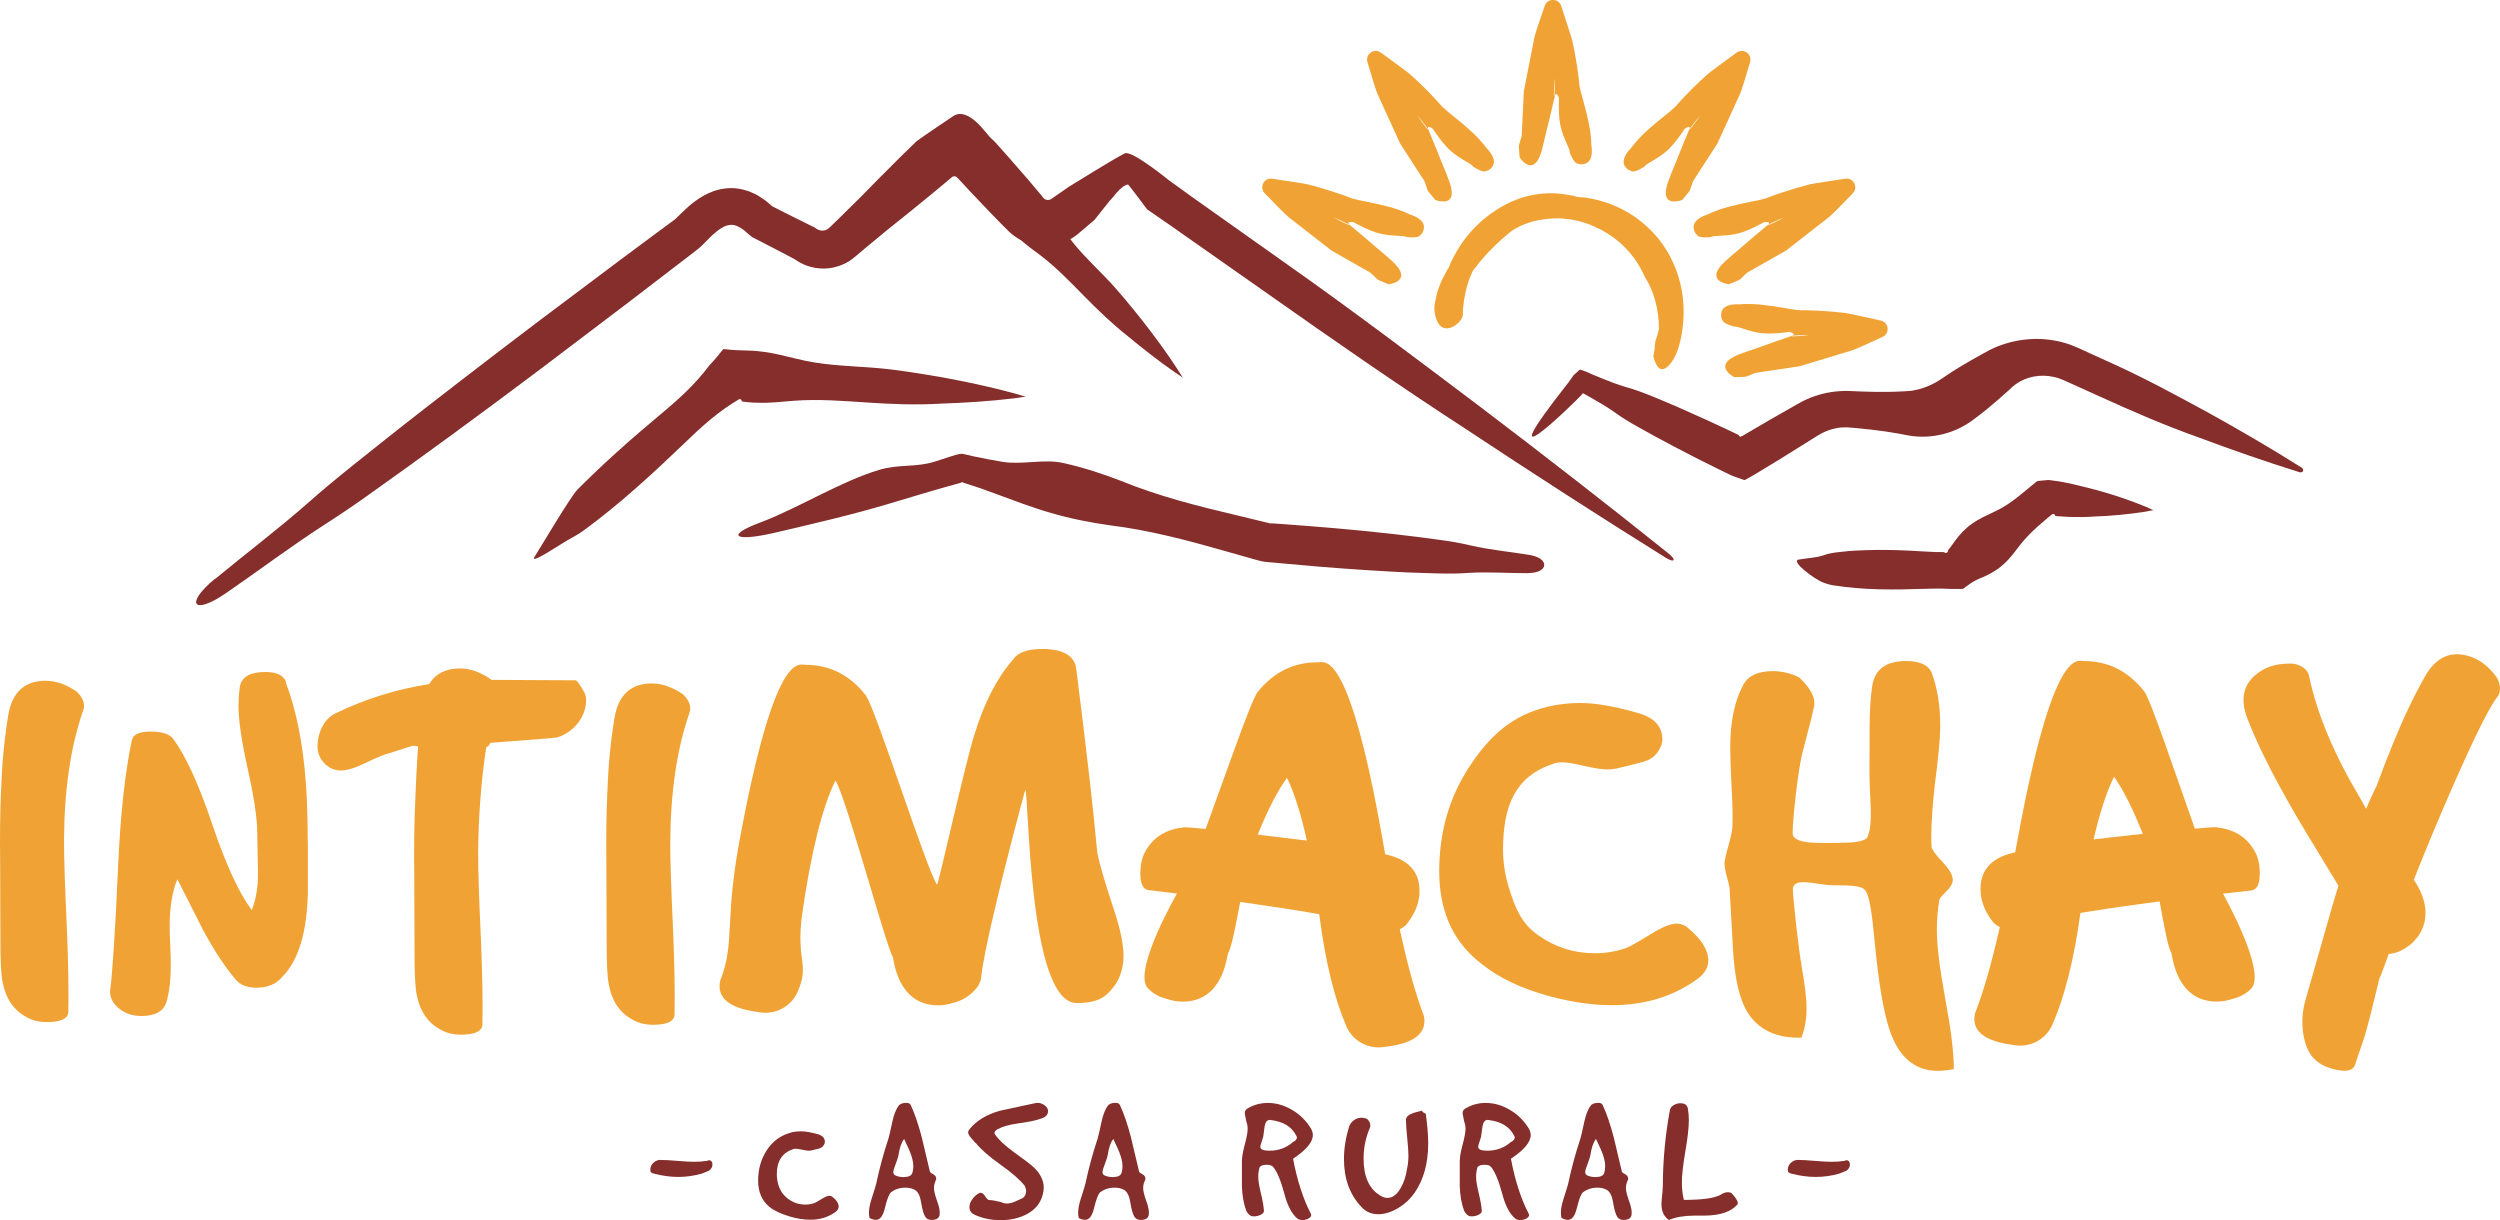 <?xml version="1.0" encoding="UTF-8"?>
<svg id="Capa_2" data-name="Capa 2" xmlns="http://www.w3.org/2000/svg" viewBox="0 0 351.72 171.67">
  <defs>
    <style>
      .cls-1 {
        fill: #852e2c;
      }

      .cls-1, .cls-2 {
        stroke-width: 0px;
      }

      .cls-2 {
        fill: #f0a334;
      }
    </style>
  </defs>
  <g id="Capa_1-2" data-name="Capa 1">
    <g>
      <g>
        <g>
          <path class="cls-1" d="M111.33,159.31c.45-.1.89-.15,1.34-.15.63,0,1.43.14,2.4.41.65.19.98.55.98,1.08,0,.14-.04.27-.13.41-.14.26-.36.43-.68.52-.32.09-.62.16-.91.23-.17.05-.35.08-.54.08-.22,0-.54-.05-.95-.14-.41-.09-.71-.14-.9-.14-.15,0-.29.03-.41.08-1.49.52-2.24,1.68-2.24,3.5,0,.52.08,1.03.23,1.55.26.82.74,1.49,1.44,1.98.7.5,1.48.75,2.34.75.43,0,.85-.07,1.26-.21.15-.05.51-.25,1.06-.59.46-.29.82-.44,1.06-.44.15,0,.29.04.41.13.6.48.9.94.9,1.39,0,.29-.15.55-.46.77-1,.72-2.17,1.08-3.53,1.08-.91,0-1.88-.15-2.91-.46-1.29-.39-2.24-.85-2.86-1.36-1.05-.88-1.57-2.1-1.57-3.68s.39-2.99,1.18-4.22c.86-1.34,2.03-2.19,3.5-2.55Z"/>
          <path class="cls-1" d="M124.98,160.24c.09-.26.27-1.07.57-2.45.21-.96.49-1.69.85-2.19.19-.29.56-.44,1.11-.44.33,0,.53.1.62.31.57,1.22,1.08,2.73,1.55,4.53.38,1.58.76,3.17,1.13,4.76,0,.12.12.24.35.36.23.12.38.24.45.35.07.11.1.24.1.37s-.03.24-.1.31c-.14.33-.21.66-.21,1,0,.4.15,1.02.46,1.88.29.79.4,1.42.33,1.88-.07.48-.45.72-1.13.72-.38,0-.66-.13-.85-.39-.24-.33-.45-1.02-.62-2.09-.14-.89-.43-1.48-.88-1.75-.38-.21-.82-.31-1.31-.31-.81,0-1.49.22-2.06.67-.26.21-.54.94-.85,2.21-.26,1.1-.68,1.65-1.26,1.65-.26,0-.56-.09-.9-.26-.05-.24-.08-.49-.08-.75,0-.53.13-1.2.39-2.01.36-1.12.57-1.79.62-2.01.48-2.25,1.06-4.38,1.73-6.39ZM126.4,162.56c-.05.26-.19.68-.41,1.26-.21.52-.31.88-.31,1.08s.08.35.23.44c.33.17.73.26,1.21.26.7,0,1.12-.2,1.24-.59.09-.29.13-.6.13-.93,0-.57-.15-1.22-.44-1.96-.05-.15-.33-.78-.85-1.88-.38.46-.64,1.24-.8,2.32Z"/>
          <path class="cls-1" d="M137.24,160.81c-.22-.26-.45-.52-.68-.79-.23-.27-.35-.5-.35-.71,0-.15.07-.31.21-.46.94-1.18,2.36-2.04,4.25-2.58,1.68-.36,3.36-.72,5.02-1.08.1-.02.21-.03.31-.03.33,0,.65.12.97.35.32.23.48.5.48.81,0,.55-.4.92-1.18,1.11-.55.21-1.55.41-3.01.62-1.25.17-2.21.44-2.88.8-.31.17-.46.35-.46.54,0,.05,0,.1.03.15.5.76,1.38,1.6,2.65,2.52,1.6,1.15,2.56,1.89,2.88,2.21.91.89,1.36,1.83,1.36,2.81,0,.33-.05.67-.15,1.03-.31,1.17-1.05,2.07-2.21,2.7-1.06.57-2.31.85-3.73.85-1.32,0-2.52-.25-3.61-.75-.5-.22-.75-.58-.75-1.08,0-.38.14-.76.43-1.15.28-.39.62-.67,1.02-.86.26-.05.49.08.7.39.22.36.41.57.57.62.38,0,.94.09,1.7.28.27.14.57.21.88.21.33,0,.7-.09,1.13-.28.36-.17.72-.33,1.08-.49.31-.24.46-.56.46-.95,0-.24-.06-.49-.18-.75-.65-.84-1.8-1.85-3.44-3.01-1.64-1.17-2.79-2.18-3.46-3.04Z"/>
          <path class="cls-1" d="M154.41,160.24c.09-.26.27-1.07.57-2.45.21-.96.49-1.69.85-2.19.19-.29.56-.44,1.11-.44.33,0,.53.1.62.31.57,1.22,1.08,2.73,1.55,4.53.38,1.58.76,3.17,1.13,4.76,0,.12.12.24.35.36.23.12.38.24.45.35.07.11.1.24.1.37s-.03.24-.1.31c-.14.33-.21.66-.21,1,0,.4.15,1.02.46,1.88.29.79.4,1.42.33,1.88-.07.48-.45.72-1.13.72-.38,0-.66-.13-.85-.39-.24-.33-.45-1.02-.62-2.09-.14-.89-.43-1.48-.88-1.75-.38-.21-.82-.31-1.31-.31-.81,0-1.49.22-2.06.67-.26.21-.54.94-.85,2.21-.26,1.1-.68,1.65-1.26,1.65-.26,0-.56-.09-.9-.26-.05-.24-.08-.49-.08-.75,0-.53.13-1.2.39-2.01.36-1.12.57-1.79.62-2.01.48-2.25,1.06-4.38,1.73-6.39ZM155.83,162.56c-.05.26-.19.68-.41,1.26-.21.52-.31.88-.31,1.08s.08.35.23.44c.33.17.73.26,1.21.26.7,0,1.12-.2,1.24-.59.09-.29.13-.6.13-.93,0-.57-.15-1.22-.44-1.96-.05-.15-.33-.78-.85-1.88-.38.46-.64,1.24-.8,2.32Z"/>
          <path class="cls-1" d="M174.73,163.28c0-.52.13-1.27.4-2.27.27-1,.4-1.73.4-2.19,0-.38-.06-.71-.18-1-.15-.76-.23-1.15-.23-1.18,0-.31.12-.53.36-.67.88-.53,1.84-.8,2.88-.8,1.17,0,2.3.32,3.4.97,1.1.64,1.97,1.5,2.63,2.56.21.33.31.66.31,1,0,.98-.93,2.09-2.78,3.32.58,3.07,1.41,5.63,2.47,7.67.05.09.08.16.08.23,0,.21-.13.38-.39.52-.26.14-.54.21-.85.21-.29,0-.52-.07-.7-.21-.79-.65-1.41-1.84-1.85-3.55-.5-1.85-1.03-3.11-1.6-3.76-.17-.17-.46-.26-.88-.26-.53,0-.87.13-1,.39-.12.4-.18.82-.18,1.29,0,.55.13,1.35.39,2.4.26,1.12.39,1.91.41,2.4.02.24-.17.44-.57.61-.4.16-.78.21-1.16.14-.29-.1-.54-.35-.75-.75-.36-.94-.57-2.1-.62-3.48,0,.26,0-.94,0-3.58ZM177.72,159.93c-.27.81-.41,1.28-.41,1.42,0,.36.43.54,1.28.54,1.28,0,2.38-.4,3.31-1.21.38-.19.56-.41.56-.67,0-.07-.03-.14-.08-.21-.63-1.29-1.86-2.03-3.69-2.24-.39-.03-.65.26-.77.88-.07.5-.14,1-.2,1.49Z"/>
          <path class="cls-1" d="M191.55,169.82c-1.65-1.73-2.47-3.98-2.47-6.75,0-1.48.24-3,.72-4.56.12-.36.34-.66.67-.9.33-.24.69-.36,1.08-.36.27,0,.54.06.8.18.29.29.44.6.44.93,0,.09-.02.18-.05.28-.6,1.37-.9,2.83-.9,4.38,0,2.52.79,4.26,2.37,5.2.34.21.68.31,1,.31.7,0,1.32-.46,1.85-1.39.45-.77.74-1.66.88-2.65.14-.58.21-1.23.21-1.93,0-.53-.06-1.34-.17-2.42-.11-1.08-.17-1.89-.17-2.42-.07-.41.15-.74.67-.98.26-.14.79-.3,1.6-.49,0,.14.09.24.26.31.17.07.26.14.26.21.22,1.61.33,2.99.33,4.12,0,2.76-.64,5.08-1.93,6.95-.57.82-1.31,1.52-2.24,2.09-1,.6-1.95.9-2.86.9s-1.73-.33-2.34-1Z"/>
          <path class="cls-1" d="M205.38,163.28c0-.52.13-1.27.4-2.27.27-1,.4-1.73.4-2.19,0-.38-.06-.71-.18-1-.15-.76-.23-1.15-.23-1.18,0-.31.12-.53.36-.67.88-.53,1.84-.8,2.88-.8,1.17,0,2.3.32,3.4.97,1.1.64,1.97,1.5,2.63,2.56.21.33.31.66.31,1,0,.98-.93,2.09-2.78,3.32.58,3.07,1.41,5.63,2.47,7.67.05.09.08.16.08.23,0,.21-.13.38-.39.52-.26.14-.54.21-.85.21-.29,0-.52-.07-.7-.21-.79-.65-1.41-1.84-1.85-3.55-.5-1.85-1.03-3.11-1.6-3.76-.17-.17-.46-.26-.88-.26-.53,0-.87.13-1,.39-.12.4-.18.82-.18,1.29,0,.55.13,1.35.39,2.4.26,1.12.39,1.91.41,2.4.02.24-.17.44-.57.61-.4.16-.78.21-1.16.14-.29-.1-.54-.35-.75-.75-.36-.94-.57-2.1-.62-3.48,0,.26,0-.94,0-3.58ZM208.37,159.93c-.27.81-.41,1.28-.41,1.42,0,.36.43.54,1.28.54,1.28,0,2.38-.4,3.31-1.21.38-.19.56-.41.56-.67,0-.07-.03-.14-.08-.21-.63-1.29-1.86-2.03-3.69-2.24-.39-.03-.65.26-.77.88-.07.5-.14,1-.2,1.49Z"/>
          <path class="cls-1" d="M222.33,160.24c.09-.26.27-1.07.57-2.45.21-.96.49-1.69.85-2.19.19-.29.56-.44,1.11-.44.33,0,.53.1.62.31.57,1.22,1.08,2.73,1.55,4.53.38,1.58.76,3.17,1.13,4.76,0,.12.12.24.35.36.23.12.38.24.45.35.07.11.1.24.1.37s-.03.24-.1.31c-.14.33-.21.66-.21,1,0,.4.15,1.02.46,1.88.29.79.4,1.42.33,1.88-.07.48-.45.72-1.13.72-.38,0-.66-.13-.85-.39-.24-.33-.45-1.02-.62-2.09-.14-.89-.43-1.48-.88-1.75-.38-.21-.82-.31-1.31-.31-.81,0-1.49.22-2.06.67-.26.21-.54.94-.85,2.21-.26,1.1-.68,1.65-1.26,1.65-.26,0-.56-.09-.9-.26-.05-.24-.08-.49-.08-.75,0-.53.13-1.2.39-2.01.36-1.12.57-1.79.62-2.01.48-2.25,1.06-4.38,1.73-6.39ZM223.74,162.56c-.05.26-.19.68-.41,1.26-.21.52-.31.88-.31,1.08s.08.35.23.44c.33.17.73.26,1.21.26.7,0,1.12-.2,1.24-.59.09-.29.13-.6.13-.93,0-.57-.15-1.22-.44-1.96-.05-.15-.33-.78-.85-1.88-.38.46-.64,1.24-.8,2.32Z"/>
          <path class="cls-1" d="M233.94,166.96c0-3.57.33-7.18,1-10.82.05-.26.23-.48.53-.66.3-.18.61-.27.94-.27.62,0,.97.26,1.06.77.09.52.13,1.07.13,1.67,0,.96-.16,2.4-.49,4.33-.33,1.92-.49,3.38-.49,4.38,0,.88.09,1.69.28,2.45,2.48,0,4.18-.22,5.08-.67.41-.27.77-.41,1.08-.41.19,0,.36.03.51.1.62.64.92,1.12.92,1.44,0,.07-.02.13-.05.18-.89,1.03-2.42,1.55-4.58,1.57h-1.47c-1.53.02-2.72.22-3.58.62-.7-.45-1.06-1.19-1.06-2.24,0-.27.03-.69.09-1.24.06-.55.09-.95.09-1.21Z"/>
        </g>
        <g>
          <path class="cls-1" d="M92.95,163.19c.52,0,1.3.04,2.34.13,1.04.09,1.82.13,2.34.13.66,0,1.27-.04,1.84-.13.33-.17.57-.09.73.23.02.1.03.2.03.29,0,.36-.17.66-.52.88-.09.05-.41.18-.96.39-1.09.31-2.2.47-3.32.47s-2.29-.16-3.45-.47c-.29-.07-.45-.18-.47-.34-.07-.43.05-.8.35-1.12.3-.31.67-.47,1.1-.47Z"/>
          <path class="cls-1" d="M252.98,163.19c.52,0,1.3.04,2.34.13,1.04.09,1.82.13,2.34.13.66,0,1.27-.04,1.84-.13.33-.17.57-.09.73.23.02.1.03.2.03.29,0,.36-.17.66-.52.88-.09.05-.41.18-.96.39-1.09.31-2.2.47-3.32.47s-2.29-.16-3.45-.47c-.29-.07-.45-.18-.47-.34-.07-.43.05-.8.35-1.12.3-.31.67-.47,1.1-.47Z"/>
        </g>
      </g>
      <g>
        <path class="cls-2" d="M6.46,95.77c-2.99-.01-4.76,1.61-5.3,4.86s-.88,6.76-1.01,10.51c-.13,2.76-.18,6.19-.13,10.29.03,6.45.04,9.88.04,10.29-.02,3.34.09,5.51.32,6.51.46,2.35,1.62,4,3.5,4.94.76.41,1.64.62,2.64.63,1.99,0,3.02-.46,3.09-1.39.07-2.93,0-6.95-.21-12.05-.27-5.81-.4-9.85-.39-12.14.03-7.15.94-13.28,2.72-18.37.06-.18.09-.35.09-.53,0-.7-.35-1.38-1.05-2.03-1.46-1-2.9-1.51-4.3-1.51Z"/>
        <path class="cls-2" d="M351.29,95.34c-1.04-1.44-2.21-2.4-3.53-2.89-2.81-1.03-5.02-.1-6.63,2.77-1.61,2.88-3.12,6.06-4.52,9.54-.69,1.67-1.45,3.63-2.27,5.86-.08.15-.16.31-.24.47-.42.87-.82,1.77-1.22,2.7-.33-.6-.62-1.13-.88-1.57-3.66-6.15-6.05-11.86-7.15-17.14-.04-.18-.1-.35-.19-.5-.36-.6-1.01-1-1.94-1.2-1.77-.1-3.26.2-4.47.92-2.57,1.53-3.25,3.83-2.03,6.9,1.21,3.07,2.73,6.24,4.55,9.53,1.31,2.43,3.04,5.39,5.19,8.89,1.22,2,2.23,3.66,3.03,4.99-.57,1.83-1.17,3.88-1.8,6.15-1.77,6.2-2.71,9.5-2.83,9.9-.95,3.21-.29,6.89,1.24,8.32.61.61,1.4,1.06,2.36,1.34,1.91.56,3.03.41,3.35-.48.89-2.8,1.17-2.93,2.39-7.89.38-1.59.74-3.04,1.07-4.36.04-.06.08-.12.12-.19.36-.94.76-2.01,1.18-3.2,2.63-.06,7.82-4.02,3.53-10.43,2.46-6.32,9.42-22.85,11.73-25.69.11-.15.2-.3.26-.47.24-.66.14-1.41-.3-2.26Z"/>
        <path class="cls-2" d="M40.26,95.96c-.35-.94-1.31-1.41-2.9-1.42-2.17,0-3.38.69-3.62,2.09-.12.82-.18,1.7-.19,2.64,0,1.99.43,4.99,1.32,8.98.89,3.99,1.33,6.99,1.32,8.98,0,.41.02,1.61.07,3.61.05,1.47.05,2.67-.02,3.61-.12,1.29-.39,2.49-.81,3.6-1.81-2.41-3.67-6.45-5.58-12.12-1.91-5.67-3.77-9.71-5.58-12.12-.58-.59-1.61-.89-3.08-.89-1.58,0-2.46.4-2.64,1.22-.96,4.51-1.6,10.4-1.93,17.67-.39,8.91-.77,14.81-1.14,17.68,0,.65.23,1.26.7,1.85.93,1.06,2.16,1.59,3.69,1.6,1.99,0,3.18-.67,3.57-2.05.39-1.38.59-3.06.59-5.06,0-.64-.02-1.6-.08-2.86-.05-1.26-.08-2.21-.08-2.86.01-2.52.37-4.66,1.08-6.42,1.22,2.41,2.44,4.82,3.66,7.23,1.57,2.88,3.08,5.18,4.54,6.88.64.77,1.61,1.15,2.9,1.16,1.58,0,2.79-.49,3.61-1.48,2.41-2.39,3.64-6.61,3.66-12.65.03-7.1-.06-11.99-.29-14.69-.39-5.46-1.33-10.18-2.84-14.18Z"/>
        <path class="cls-2" d="M81.65,96.5c-.29-.53-.52-.79-.7-.79-1.88,0-3.87-.02-5.98-.03l-5.85-.03s-.06-.07-.09-.1c-1.46-1-2.9-1.51-4.3-1.51-2.01,0-3.46.74-4.36,2.21-4.62.72-9.03,2.09-13.22,4.14-1.65.81-2.48,2.86-2.48,4.57,0,.94.31,1.75.96,2.42.64.68,1.43,1.02,2.37,1.02.82,0,2.01-.37,3.57-1.13,1.56-.75,2.63-1.19,3.22-1.31,2.11-.69,3.23-1.04,3.35-1.04.07,0,.31.03.68.09-.2,2.85-.34,5.86-.41,7.9-.13,2.76-.18,6.19-.13,10.29.03,6.45.04,9.88.04,10.29-.02,3.34.09,5.51.32,6.51.46,2.35,1.62,4,3.5,4.94.76.41,1.64.62,2.64.63,1.99,0,3.02-.46,3.09-1.39.07-2.93,0-6.95-.21-12.05-.27-5.81-.4-9.85-.39-12.14.02-4.55.4-10.09,1.13-14.84.31-.16.51-.37.57-.64,5.93-.44,9.06-.69,9.42-.75,2.7-.92,4.06-3.2,4.07-5.25,0-.35-.08-.73-.26-1.14-.06-.06-.23-.35-.52-.88Z"/>
        <path class="cls-2" d="M91.75,96.15c-2.99-.01-4.76,1.61-5.3,4.86s-.88,6.76-1.01,10.51c-.13,2.76-.18,6.19-.13,10.29.03,6.45.04,9.88.04,10.29-.02,3.34.09,5.51.32,6.51.46,2.35,1.62,4,3.5,4.94.76.41,1.64.62,2.64.63,1.99,0,3.02-.46,3.09-1.39.07-2.93,0-6.95-.21-12.05-.27-5.81-.4-9.85-.39-12.14.03-7.15.94-13.28,2.72-18.37.06-.18.09-.35.09-.53,0-.7-.35-1.38-1.05-2.03-1.46-1-2.9-1.51-4.3-1.51Z"/>
        <path class="cls-2" d="M154.36,119.84c-.52-5.75-1.5-14.35-2.95-25.79-.26-1.82-1.86-2.74-4.79-2.75-2.04,0-3.41.48-4.09,1.48-2.26,2.57-4.08,6.11-5.46,10.62-1.24,3.87-5.09,21.19-5.23,21.07-1.35-1.71-8.71-24.97-10.06-26.68-2.23-2.83-5.05-4.25-8.46-4.26-.95,0-4.32-2.13-9.3,24.85-2.08,11.23-.61,14.33-2.68,19.54-.07.29-.1.56-.11.79,0,1.82,1.52,3,4.58,3.54.42.07.82.13,1.19.19,2.19.3,4.32-.87,5.21-2.89,1.76-4-.26-4.2.64-10.92,1.27-8.79,2.83-15.06,4.68-18.81,1.42,2,7.06,23.12,8.08,24.82.14.29.59,6.74,6.3,6.8.75,0,1.47-.11,2.15-.34,1.02-.23,1.94-.72,2.76-1.48.82-.76,1.23-1.55,1.24-2.37.85-6.62,6.17-26.1,6.17-26.1.55,0,.34,29.79,7.18,29.96,1.97.05,3.41-.39,4.29-1.21,1.57-1.4,2.36-3.21,2.37-5.44,0-1.7-.53-4.11-1.6-7.22-1.21-3.7-1.91-6.17-2.11-7.4Z"/>
        <path class="cls-2" d="M196.95,130.73c.29-.15.57-.33.86-.6,1.12-1.37,1.74-2.76,1.87-4.16.26-2.98-1.2-4.88-4.4-5.69-.13-.03-.27-.06-.4-.09-.12-.68-.25-1.37-.37-2.07-4.74-27.03-8.13-24.93-9.08-24.94-3.41-.02-6.24,1.38-8.5,4.18-.91,1.13-4.56,11.76-7.31,19.26-1.64-.16-2.82-.25-3.08-.22-2.38.26-4.12,1.28-5.22,3.07-.48.72-.76,1.58-.85,2.57-.18,1.99.2,3.05,1.13,3.19.57.06,2,.23,3.98.48-1.98,3.55-5.94,11.39-4.08,13.34.77.81,1.73,1.27,2.75,1.51.68.24,1.39.36,2.14.36,5.72,0,6.22-6.45,6.36-6.75.53-.87,1.09-3.93,1.73-7.28,3.68.52,7.63,1.11,11.12,1.73.84,6.56,2.11,11.82,3.81,15.76.87,2.03,3,3.22,5.19,2.94.37-.05.77-.11,1.19-.17,3.07-.51,4.6-1.68,4.61-3.5,0-.23-.03-.5-.1-.79-1.17-3.03-2.27-7.08-3.37-12.13ZM181.07,109.43c1.03,2.13,1.96,5.08,2.79,8.83-1.56-.2-4.17-.52-6.91-.84,1.4-3.47,2.78-6.15,4.12-8Z"/>
        <path class="cls-2" d="M317.06,119.51c-1.08-1.8-2.81-2.84-5.19-3.12-.26-.04-1.44.04-3.08.19-2.68-7.52-6.23-18.19-7.13-19.32-2.23-2.83-5.05-4.25-8.46-4.26-.95,0-4.32-2.13-9.3,24.85-.13.7-.26,1.39-.39,2.07-.13.03-.27.06-.4.09-3.2.78-4.69,2.67-4.45,5.65.11,1.4.72,2.8,1.83,4.18.29.27.57.46.86.6-1.15,5.04-2.29,9.09-3.48,12.1-.07.29-.1.56-.11.79,0,1.82,1.52,3,4.58,3.54.42.07.82.13,1.19.19,2.19.3,4.32-.87,5.21-2.89,1.73-3.93,3.05-9.18,3.95-15.73,3.5-.58,7.45-1.14,11.14-1.63.62,3.36,1.15,6.42,1.67,7.3.14.29.59,6.74,6.3,6.8.75,0,1.47-.11,2.15-.34,1.02-.23,1.99-.68,2.76-1.48,1.87-1.93-2.01-9.8-3.96-13.37,1.97-.23,3.41-.38,3.98-.44.93-.13,1.32-1.19,1.16-3.18-.08-.99-.35-1.86-.82-2.58ZM301.46,117.32c-2.74.29-5.35.59-6.91.77.86-3.75,1.82-6.68,2.87-8.81,1.32,1.86,2.67,4.55,4.04,8.03Z"/>
        <path class="cls-2" d="M237.27,130.39c-.41-.29-.88-.44-1.41-.45-.82,0-2.03.49-3.61,1.48-1.88,1.17-3.09,1.83-3.62,2.01-1.41.46-2.85.69-4.31.68-2.93-.01-5.6-.87-7.99-2.59-2.4-1.71-3.23-3.98-4.1-6.8-.52-1.76-.78-3.52-.77-5.28.03-6.22,1.8-10.19,6.91-11.93.41-.17.88-.26,1.41-.26.64,0,1.67.17,3.08.5,1.41.33,2.49.5,3.25.5.64,0,1.26-.08,1.85-.26,1-.23,2.04-.49,3.13-.78,1.09-.29,1.87-.87,2.34-1.75.29-.47.44-.94.45-1.41,0-1.82-1.1-3.05-3.33-3.71-3.28-.95-6.01-1.43-8.17-1.44-1.53,0-3.05.16-4.58.51-5.05,1.21-8.26,4.09-11.21,8.66-2.72,4.21-4.09,9.01-4.11,14.41-.02,5.4,1.75,9.6,5.31,12.6,2.1,1.77,4.56,3.34,8.95,4.71,3.51,1.07,6.82,1.61,9.93,1.63,4.63.02,8.66-1.19,12.07-3.64,1.06-.76,1.59-1.63,1.6-2.63,0-1.52-1.01-3.11-3.06-4.76Z"/>
        <path class="cls-2" d="M272.49,130.84c0-1.52.13-2.96.37-4.31.06-.18.4-.57,1.02-1.18.62-.61.9-1.18.84-1.71-.06-.65-.55-1.45-1.48-2.43-.93-.97-1.43-1.66-1.49-2.07-.11-2.05.03-4.87.42-8.44.53-4.04.79-6.86.8-8.44.01-2.87-.38-5.4-1.19-7.57-.46-1.12-1.65-1.68-3.57-1.69-2.85-.01-4.45,1.15-4.81,3.5-.24,1.58-.36,3.49-.37,5.72,0,.7,0,1.79-.01,3.25,0,1.41-.01,2.46-.01,3.17-.02,3.69.59,6.85-.25,9.08-.3.7-2.16.85-3.52.85-2.78-.01-7.05.37-7.04-1.39,0-1.58.71-8.87,1.45-11.56.93-3.46,1.45-5.56,1.58-6.33.18-1.17-.52-2.49-2.09-3.97-1.17-.59-2.4-.89-3.69-.9-2.05,0-3.43.6-4.14,1.83-1.24,2.22-1.87,5.15-1.89,8.79,0,1.11.06,3.02.19,5.72.14,2.46.18,4.34.11,5.63-.06.65-.24,1.49-.54,2.55-.3,1.05-.48,1.79-.54,2.2-.06.35,0,.91.17,1.67.29,1.06.46,1.76.52,2.11.16,2.93.33,5.87.49,8.8.22,3.87.88,6.75,1.98,8.63,1.57,2.53,4.12,3.74,7.64,3.64.47-1.23.72-2.61.72-4.13,0-1.29-.22-3.24-.68-5.85-.46-2.61-1.25-9.73-1.24-10.91,0-1.82,3.49-.56,5.6-.55,2.46.01,4.12.03,4.6.74.97,1.42,1.14,6.53,1.76,11.34.57,4.52,1.28,7.72,2.16,9.6,1.34,2.94,3.41,4.41,6.23,4.43.7,0,1.47-.08,2.29-.25.01-2.23-.39-5.5-1.19-9.81-.8-4.31-1.2-7.56-1.19-9.73Z"/>
      </g>
      <g>
        <g>
          <g>
            <path class="cls-1" d="M30.32,81.41c4.3-3.56,8.75-6.92,12.95-10.6,3.52-3.17,9.18-7.56,12.96-10.58,4.14-3.25,11.9-9.26,19.77-15.21,3.94-2.96,7.9-5.93,11.41-8.56,1.76-1.31,3.42-2.54,4.9-3.64.74-.55,1.45-1.07,2.1-1.55.16-.12.32-.24.48-.36.05-.01.05-.1.14-.05-.04-.08,0-.04,0-.07l.08-.07c.25-.25.49-.48.72-.7,1.13-1.1,2.53-2.38,4.56-3.13,1.03-.35,2.21-.52,3.37-.37.56.08,1.12.23,1.64.41.47.22,1.02.42,1.42.7.4.28.86.54,1.2.85l.49.43s.08.08.13.11l1.75.89,1.98.99.99.49.5.25.25.12.12.06c.06.02.12.09.22.07.15.13.32.23.48.33.41.26.91.29,1.32.11.1-.04.19-.1.28-.16.12-.1.07-.06.38-.35l1.38-1.34c1.84-1.79,3.66-3.61,5.45-5.46l2.96-2.96,1.5-1.46.75-.73c.16-.15,4.58-3.17,5.12-3.51,2.18-1.48,4.78,2.59,5.28,3.02.26.2.48.45.71.68l.36.4,1.39,1.56,2.75,3.15,1.35,1.6.67.8c.15.18.14.16.15.2l.06.08c.15.2.49.33.8.27.08,0,.16-.04.24-.08l.84-.58,1.72-1.19s7.39-4.6,7.95-4.72c1.13-.24,6.06,3.77,6.06,3.77l3.39,2.45,13.65,9.67c9.11,6.43,18.01,13.16,26.92,19.88,8.89,6.75,17.7,13.59,26.42,20.58,1.1.9.8,1.32-.41.58-9.48-5.91-18.85-11.97-28.16-18.13-9.36-6.08-18.57-12.47-27.71-18.92-4.58-3.21-9.14-6.42-13.7-9.62l-3.43-2.37s-2.55-3.45-2.67-3.48c-.99.1-2.24,2.02-2.59,2.3l-2.13,2.68-1.6,1.36-.82.69c-.48.37-1,.71-1.57.96-2.26,1.03-5.05.81-7.15-.65-.26-.18-.51-.38-.75-.59-.23-.21-.49-.47-.57-.56l-.74-.74-1.46-1.5-2.88-3.03-1.42-1.53-.34-.37s-.03-.04-.05-.04c-.03-.03-.06-.04-.09-.07-.14-.07-.34-.1-.5-.02.11-.14-.7.57-1.17.96l-1.61,1.34-3.25,2.65c-2.02,1.59-4.01,3.22-5.99,4.87l-1.47,1.24c-.17.14-.7.6-1.12.85-.46.28-.94.51-1.45.67-2.01.69-4.33.34-6.03-.87-.03-.02-.06-.05-.11-.04.01-.06-.01-.03-.03-.05l-.12-.06-.24-.13-.49-.26-.98-.51-1.96-1.02-2.19-1.13c-.26-.17-.46-.39-.72-.59l-.34-.3c-.2-.2-.41-.27-.61-.43-.83-.49-1.33-.49-2.05-.26-.75.29-1.64,1-2.58,1.98-.17.18-.34.35-.52.53l-.3.3-.47.41c-.4.31-.82.63-1.24.96-.84.64-1.71,1.31-2.61,2-1.8,1.38-3.72,2.85-5.71,4.38-4.01,3.04-8.33,6.31-12.64,9.58-8.65,6.51-17.37,12.87-23.56,17.25-2.27,1.64-4.58,3.21-6.93,4.71-4.7,3.04-9.15,6.4-13.75,9.56-4.61,3.18-5.86,1.54-1.54-2.03Z"/>
            <path class="cls-1" d="M220.62,53.88l.07-.11.14-.2.28-.39.27-.39.31-.28c.21-.17.4-.39.61-.52l.8.28.83.37.46.19.87.36c1.16.47,2.33.93,3.54,1.28,2.08.55,5.02,1.86,7.02,2.7,1.08.48,2.62,1.17,4.4,1.97.88.41,1.83.85,2.8,1.3.48.23.98.46,1.47.7.18.07.11.08.14.11l.04.08c.02.07.07.06.11.09.09.09.15-.07.25-.05.04-.01.01.01.11-.04l.35-.21.7-.41c.93-.54,1.83-1.07,2.68-1.57,1.72-.98,3.22-1.84,4.29-2.45,1.37-.76,2.87-1.28,4.41-1.52.77-.12,1.55-.18,2.33-.17.2,0,.39.01.58.02l.48.02.94.04c1.25.05,2.5.07,3.75.05.63,0,1.25-.03,1.88-.06.59-.04,1.37-.05,1.71-.15.86-.15,1.66-.42,2.41-.77.37-.17.73-.37,1.07-.58l.52-.34.78-.52c1.03-.7,2.11-1.34,3.2-1.97l1.64-.92.97-.53c.36-.19.73-.36,1.1-.51,2.99-1.21,6.25-1.42,9.26-.62.75.19,1.48.48,2.19.79l1.7.78,3.41,1.55c4.55,2.07,8.94,4.47,13.34,6.86,4.38,2.43,8.72,4.96,12.98,7.65.43.29.2.78-.3.64-4.81-1.5-9.55-3.15-14.24-4.91-4.73-1.68-9.34-3.68-13.9-5.76l-3.42-1.55-1.7-.76c-.44-.18-.89-.34-1.35-.43-1.84-.41-3.82-.04-5.28,1.01-.18.14-.36.27-.52.42l-.58.53-1.41,1.25c-.95.83-1.91,1.63-2.91,2.38l-.75.56c-.31.23-.69.47-1.05.68-.73.42-1.51.77-2.31,1.02-1.6.51-3.3.68-4.94.49-.9-.11-1.37-.25-2.03-.36-.62-.11-1.24-.21-1.86-.3-1.24-.18-2.48-.32-3.73-.44l-.93-.08-.46-.04c-.12,0-.23-.02-.35-.02-.47-.01-.94.02-1.4.11-.92.17-1.81.52-2.6,1.01-1.46.91-3.21,2-5.11,3.19-1.02.62-2.07,1.27-3.15,1.92-.46.28-.93.57-1.4.82-.24.12-.47.29-.71.37l-.75-.26c-.5-.17-1.01-.33-1.52-.61l-1.28-.62c-4.36-2.13-8.63-4.4-11.58-6.08-1.1-.6-2.16-1.27-3.19-2.01-1.03-.73-2.12-1.36-3.21-1.98l-.82-.46-.38-.21-.02.03s-.02-.05-.04-.06c-.02-.02-.01,0,.01.03l.02.04v.02s-.06.08-.06.08c-1.71,1.85-13.73,13.34-2.02-1.54Z"/>
          </g>
          <path class="cls-1" d="M75.26,78.25c.81-1.27,4.93-8.25,5.95-9.34,1.14-1.15,3.3-3.26,5.55-5.28,2.25-2.03,4.57-4,5.86-5.07,1.32-1.1,2.62-2.21,3.85-3.4.61-.6,1.21-1.22,1.78-1.86.28-.32.56-.65.84-.99l.4-.51.2-.26c.05-.08.24-.28.36-.41.55-.57,1.09-1.25,1.65-1.94.05-.13.18-.04.28-.06l.31.03.63.06c.43.05.83.05,1.25.06.55.02,1.1.04,1.64.06.43.02.85.06,1.28.12,1.7.18,3.39.64,5.08,1.04,3.37.86,6.8.95,10.22,1.2,3.42.23,6.81.82,10.2,1.39,3.39.63,6.77,1.34,10.14,2.26.93.28,1.69.51,1.68.47,0-.04-.78.08-1.74.22-3.47.42-6.92.63-10.36.75-3.45.21-6.89.07-10.32-.16-3.43-.23-6.84-.5-10.26-.25-1.73.14-3.46.35-5.17.28-.43,0-.86-.03-1.28-.07l-.64-.07c-.08-.02-.26-.02-.27-.05l-.02-.08c-.05-.21-.25-.3-.35-.22-.04.02,0-.01-.1.05l-.28.17-.55.34c-.37.23-.72.48-1.08.72-.7.5-1.38,1.02-2.04,1.57-1.32,1.09-2.56,2.27-3.79,3.46-1.71,1.63-4.12,3.93-6.62,6.13-2.49,2.2-5.07,4.29-6.96,5.67-.68.53-1.41,1-2.19,1.41-1.55.84-6.13,4.02-5.13,2.56Z"/>
          <path class="cls-1" d="M149.9,32.7c1.57,2.32,3.58,4.21,5.5,6.19,1.93,1.97,3.66,4.14,5.39,6.3,1.7,2.19,3.36,4.43,4.89,6.79.41.67.74,1.21.76,1.19.02-.02-.51-.37-1.16-.8-2.31-1.6-4.49-3.32-6.63-5.09-2.19-1.72-4.18-3.65-6.12-5.62-1.94-1.97-3.85-3.96-6.03-5.64-1.11-.84-2.27-1.64-3.26-2.6-.25-.24-.5-.48-.73-.73,0,0,6.6-1.12,7.41.02Z"/>
          <path class="cls-1" d="M253.06,78.73c1.17-.23,2.34-.22,3.51-.61.99-.4,2.5-.47,3.51-.59,1.1-.09,3.16-.18,5.23-.16,2.07.02,4.14.13,5.28.21.58.04,1.17.07,1.75.09h.88s.22.01.22.01c.07,0,.06.02.09.03l.14.07c.09.05.18-.02.26-.03.07-.05.12-.16.14-.26l.02-.08v-.04s.08-.09.08-.09l.28-.35c.18-.24.36-.49.53-.74.7-.99,1.51-1.85,2.47-2.51.94-.69,2.06-1.17,3.14-1.69,1.1-.5,2.08-1.15,3.01-1.86.46-.36.92-.72,1.37-1.1l.76-.63.6-.49.31-.23.37-.04.74-.07c.25-.03.5-.06.78,0l.82.11.4.06.22.04c.58.1,1.15.22,1.72.35,1.14.27,2.29.55,3.43.86,2.28.62,4.54,1.4,6.79,2.31.62.29,1.12.52,1.12.48,0-.04-.54.08-1.2.21-2.4.37-4.77.6-7.14.68-1.19.09-2.37.09-3.54.06-.59-.03-1.17-.06-1.76-.11l-.22-.02-.04-.08-.09-.15c-.06-.1-.12-.03-.19-.06-.08-.02-.1.08-.18.08,0-.02-.17.14-.27.21l-.34.28c-.44.38-.89.76-1.33,1.15-.87.78-1.7,1.6-2.44,2.53-.74.94-1.43,1.94-2.3,2.72-.85.81-1.86,1.42-2.97,1.9-.29.11-.56.23-.83.36l-.4.2-.1.05-.16.1-.32.21c-.21.14-.42.28-.61.43l-.3.22s-.1.08-.15.11h-.19c-.51-.01-.99.02-1.49,0l-1.32-.05h-.88c-.58,0-1.17.02-1.75.04-1.61.05-3.89.12-6.15.06-2.27-.05-4.52-.26-6.11-.51-.59-.06-1.17-.22-1.75-.44-1.16-.42-4.64-2.98-3.47-3.24Z"/>
          <path class="cls-1" d="M215.03,80.64c-2.82.01-5.62-.21-8.46-.04-2.41.21-6.01.01-8.46-.06-2.65-.12-7.6-.41-12.55-.82-2.49-.22-4.98-.44-7.2-.64-.45-.02-1.07-.15-1.24-.21-.26-.07-.51-.14-.76-.21-.5-.14-.97-.27-1.42-.4-.9-.25-1.7-.48-2.36-.67-5.41-1.55-10.84-3-16.47-3.69-2.8-.4-5.56-.94-8.26-1.74-2.71-.77-5.34-1.8-7.99-2.77-1.32-.5-2.66-.96-4-1.38l-.25-.08-.07-.03-.14-.06c-.1,0-.2.02-.28.09l-.03.02-.12.03-.25.07-.51.14-1.02.28c-2.71.76-5.39,1.59-8.09,2.39-5.39,1.61-10.88,2.87-16.36,4.15-5.5,1.24-6.78.33-1.49-1.61,5.26-2.03,11.09-5.7,16.49-7.31,2.7-.81,5.11-.3,7.78-1.15l2.13-.69c.58-.17,1.16-.41,1.75-.41l1.55.36c1.37.29,2.74.55,4.12.78,2.79.45,5.88-.47,8.62.18,2.74.62,5.42,1.49,8.06,2.51,5.25,2.14,10.7,3.52,16.18,4.81.94.23,1.98.48,3.09.75.56.14,1.13.28,1.72.42-.06-.03.81,0,1.39.06,2.53.18,5.25.39,7.97.63,5.43.47,10.84,1.1,14.63,1.64,1.4.18,2.79.43,4.17.76,2.77.64,5.57.88,8.35,1.35,2.79.48,2.62,2.52-.21,2.53Z"/>
        </g>
        <g>
          <path class="cls-2" d="M195.26,36.19c-.93-.75-2.04-1.73-3.26-2.78-.61-.52-1.25-1.06-1.9-1.59-.06-.05-.03-.03-.04-.04h0s0-.02,0-.02c0,0,0-.01.01-.02,0,0,.02,0,.01,0,0,0-.08,0-.25-.07-.17-.06-.44-.17-.75-.32-.31-.15-.67-.32-.95-.47-.3-.16-.48-.25-.48-.25,0,0,.13.05.34.13.1.04.23.09.37.15.14.06.31.13.48.21.41.19.77.36.98.47.22.11.29.16.23.12-.06-.04-.19-.12-.26-.19-.08-.08-.1-.15-.05-.2.05-.05.18-.08.31-.09.07,0,.13,0,.17,0,.16.03.25.05.25.05,0,0,2.03,1.17,3.54,1.55,1.89.48,3.38.23,3.94.53,0,0,1.46.18,1.83-.22.37-.4.42-.45.53-.93.31-1.42-1.94-2.03-1.94-2.03,0,0-1.06-.57-2.91-1.07-.99-.27-2.17-.53-3.14-.72-.48-.1-.91-.19-1.22-.25-.51-.12-.87-.21-.95-.24-.12-.05-1.24-.5-3.08-1.08-.91-.29-2-.61-3.11-.89-.3-.08-2.77-.45-4.97-.79-1.15-.17-1.87,1.21-1.06,2.05,1.37,1.43,2.91,3,3.39,3.38l5.94,4.63s.1.07.15.1l5.28,3c.09.05.17.11.25.18l.73.71c.11.11.24.19.37.25l1.31.55s4.09-.41-.11-3.79Z"/>
          <path class="cls-2" d="M203.59,24.68c-.48-1.09-1.01-2.48-1.61-3.97-.3-.75-.62-1.52-.95-2.29-.03-.07-.01-.04-.02-.05h0s.01-.01.01-.01c0,0,.01,0,.02,0,.01,0,.02,0,.01,0,0,0-.07-.04-.19-.17-.12-.13-.31-.35-.52-.63-.21-.27-.44-.6-.62-.85-.2-.28-.31-.44-.31-.44,0,0,.09.1.24.28.07.09.16.19.26.31.1.12.21.26.33.41.28.36.51.67.65.87.14.2.19.27.15.21-.04-.06-.11-.19-.15-.29-.03-.11-.02-.18.05-.2.07-.02.2.02.31.06.06.03.12.05.15.07.13.1.2.16.2.16,0,0,1.27,1.97,2.42,3.01,1.45,1.3,2.89,1.77,3.25,2.29,0,0,1.21.83,1.73.65.51-.18.58-.21.9-.58.93-1.12-.78-2.7-.78-2.7,0,0-.68-.99-2.08-2.29-.75-.7-1.68-1.47-2.45-2.09-.38-.31-.72-.58-.97-.79-.4-.34-.67-.58-.73-.65-.09-.1-.87-1.02-2.23-2.39-.68-.68-1.49-1.46-2.35-2.22-.23-.21-2.25-1.68-4.04-2.99-.94-.68-2.21.21-1.89,1.33.56,1.9,1.19,4,1.45,4.56l3.13,6.85c.02.05.05.11.09.16l3.3,5.1c.06.09.1.18.13.28l.32.96c.05.14.12.28.22.39l.91,1.1s3.82,1.52,1.65-3.41Z"/>
          <path class="cls-2" d="M245.44,49.57c1.14-.36,2.53-.88,4.04-1.42.76-.27,1.55-.54,2.35-.8.07-.02.04-.02.05-.02h0s0-.02,0-.02c0,0,0-.01,0-.02,0,0-.01-.01,0-.01,0,0,.08.02.26.03.18,0,.47,0,.82-.03.34-.02.74-.06,1.05-.09.34-.04.53-.06.53-.06,0,0-.14,0-.37,0-.11,0-.25,0-.4,0-.16,0-.33.01-.52.02-.45.03-.84.06-1.08.08-.24.02-.33.04-.26.03.07-.01.22-.04.32-.09.1-.04.15-.1.12-.17-.03-.07-.14-.14-.26-.19-.06-.03-.12-.05-.15-.07-.16-.03-.25-.04-.25-.04,0,0-2.32.36-3.86.17-1.94-.23-3.24-1-3.87-.93,0,0-1.43-.36-1.63-.86-.21-.51-.23-.57-.16-1.06.22-1.44,2.54-1.2,2.54-1.2,0,0,1.2-.15,3.1.05,1.02.1,2.22.29,3.19.45.48.08.91.15,1.23.21.52.07.88.12.97.12.13,0,1.34-.02,3.27.1.96.06,2.08.15,3.22.29.31.04,2.75.57,4.92,1.06,1.14.25,1.31,1.8.25,2.29-1.8.84-3.79,1.75-4.38,1.93l-7.21,2.18c-.06.02-.11.03-.17.04l-6.01.9c-.1.02-.2.04-.3.08l-.94.4c-.14.06-.29.09-.44.1l-1.42.04s-3.67-1.86,1.47-3.49Z"/>
          <path class="cls-2" d="M243.34,36.19c.93-.75,2.04-1.73,3.26-2.78.61-.52,1.25-1.06,1.9-1.59.06-.05.03-.03.04-.04h0s0-.02,0-.02c0,0,0-.01-.01-.02,0,0-.02,0-.01,0,0,0,.08,0,.25-.07.17-.06.44-.17.75-.32.31-.15.67-.32.95-.47.3-.16.48-.25.48-.25,0,0-.13.05-.34.13-.1.04-.23.09-.37.15-.14.06-.31.13-.48.21-.41.19-.77.36-.98.47-.22.11-.29.16-.23.12.06-.04.19-.12.26-.19.08-.08.1-.15.05-.2-.05-.05-.18-.08-.31-.09-.07,0-.13,0-.17,0-.16.03-.25.05-.25.05,0,0-2.03,1.17-3.54,1.55-1.89.48-3.38.23-3.94.53,0,0-1.46.18-1.83-.22-.37-.4-.42-.45-.53-.93-.31-1.42,1.94-2.03,1.94-2.03,0,0,1.06-.57,2.91-1.07.99-.27,2.17-.53,3.14-.72.48-.1.91-.19,1.22-.25.51-.12.87-.21.95-.24.12-.05,1.24-.5,3.08-1.08.91-.29,2-.61,3.11-.89.3-.08,2.77-.45,4.97-.79,1.15-.17,1.87,1.21,1.06,2.05-1.37,1.43-2.91,3-3.39,3.38l-5.94,4.63s-.1.07-.15.1l-5.28,3c-.09.05-.17.11-.25.18l-.73.71c-.11.11-.24.19-.37.25l-1.31.55s-4.09-.41.11-3.79Z"/>
          <path class="cls-2" d="M235.01,24.68c.48-1.09,1.01-2.48,1.61-3.97.3-.75.62-1.52.95-2.29.03-.07.01-.04.02-.05h0s-.01-.01-.01-.01c0,0-.01,0-.02,0-.01,0-.02,0-.01,0,0,0,.07-.04.19-.17.12-.13.31-.35.52-.63.21-.27.44-.6.62-.85.2-.28.31-.44.31-.44,0,0-.09.1-.24.28-.07.09-.16.19-.26.31-.1.12-.21.26-.33.41-.28.36-.51.67-.65.87-.14.2-.19.27-.15.21.04-.06.11-.19.15-.29.03-.11.02-.18-.05-.2-.07-.02-.2.02-.31.06-.06.03-.12.05-.15.07-.13.1-.2.16-.2.16,0,0-1.27,1.97-2.42,3.01-1.45,1.3-2.89,1.77-3.25,2.29,0,0-1.21.83-1.73.65-.51-.18-.58-.21-.9-.58-.93-1.12.78-2.7.78-2.7,0,0,.68-.99,2.08-2.29.75-.7,1.68-1.47,2.45-2.09.38-.31.72-.58.97-.79.4-.34.67-.58.73-.65.09-.1.87-1.02,2.23-2.39.68-.68,1.49-1.46,2.35-2.22.23-.21,2.25-1.68,4.04-2.99.94-.68,2.21.21,1.89,1.33-.56,1.9-1.19,4-1.45,4.56l-3.13,6.85c-.02.05-.05.11-.09.16l-3.3,5.1c-.06.09-.1.18-.13.28l-.32.96c-.05.14-.12.28-.22.39l-.91,1.1s-3.82,1.52-1.65-3.41Z"/>
          <path class="cls-2" d="M217.12,20.33c.25-1.17.63-2.6,1.01-4.17.19-.78.38-1.59.56-2.42.01-.07.01-.04.02-.05h0s.01,0,.01,0c0,0,.01,0,.02,0,.01,0,.01.01.01,0,0,0-.03-.07-.06-.25-.02-.18-.04-.47-.05-.81-.01-.34-.01-.74-.01-1.06,0-.34,0-.54,0-.54,0,0,.01.13.04.37,0,.11.02.25.03.4,0,.16.02.33.03.52.02.45.02.85.02,1.09,0,.24,0,.33,0,.26,0-.07.02-.22.05-.32.03-.11.09-.16.16-.13.07.02.15.13.22.24.04.06.06.11.08.14.04.15.07.24.07.24,0,0-.12,2.34.21,3.86.42,1.9,1.32,3.12,1.31,3.76,0,0,.5,1.38,1.02,1.54.52.15.6.17,1.07.05,1.41-.36.94-2.65.94-2.65,0,0,.03-1.2-.36-3.08-.2-1-.51-2.18-.77-3.13-.13-.47-.24-.89-.33-1.21-.12-.51-.21-.87-.21-.95-.01-.13-.11-1.33-.42-3.24-.15-.95-.36-2.06-.61-3.17-.07-.3-.85-2.68-1.54-4.79-.36-1.1-1.92-1.12-2.31-.02-.66,1.87-1.36,3.95-1.48,4.55l-1.45,7.39c-.01.06-.02.12-.02.18l-.29,6.07c0,.1-.02.2-.05.3l-.3.97c-.04.14-.06.3-.05.45l.1,1.42s2.22,3.46,3.33-1.81Z"/>
          <path class="cls-2" d="M236.45,47.76c.39-1.85.62-4.24.17-6.81-.43-2.56-1.57-5.24-3.31-7.39-1.12-1.33-2.39-2.47-3.71-3.32-.31-.23-.67-.39-.99-.58-.33-.17-.64-.37-.97-.5-.65-.27-1.25-.56-1.84-.72-1.15-.39-2.14-.52-2.81-.65-.69-.05-1.07-.08-1.07-.08,0,0-.27-.09-.74-.2-.47-.07-1.15-.22-1.96-.28-1.62-.15-3.82.07-5.73.8-.24.09-.5.2-.77.31-.28.11-.55.27-.85.42-.29.16-.61.31-.92.5-.3.2-.61.4-.93.61-.32.2-.62.45-.93.69-.3.25-.62.48-.9.76-.56.55-1.14,1.09-1.6,1.69-.98,1.14-1.67,2.34-2.13,3.22-.25.43-.37.82-.49,1.07-.11.26-.17.4-.17.4,0,0-.03.05-.09.13-.06.09-.15.21-.23.38-.18.34-.44.81-.71,1.37-.11.29-.23.6-.35.92-.11.32-.25.65-.31,1-.15.69-.32,1.39-.32,2.02.48,4.73,3.96,2,4.02.79-.02-1.3.25-2.82.58-4.03.09-.3.18-.58.26-.84.08-.26.19-.47.27-.67.16-.38.27-.64.3-.69.03-.04.19-.23.44-.55.12-.16.26-.35.43-.56.18-.2.38-.43.59-.69.87-1,2.1-2.25,3.61-3.49.15-.13.33-.26.53-.41.21-.12.44-.25.69-.38.49-.3,1.1-.49,1.74-.73,1.3-.39,2.82-.59,4.23-.55.35.03.69.07,1.03.1.17.02.33.03.49.05.16.03.31.07.47.1.3.06.59.12.86.18.26.09.51.17.73.24.22.08.43.13.6.2.17.08.32.14.44.2.24.11.38.17.38.17,3.11,1.37,5.6,3.92,6.89,6.93,1.37,2.14,2.04,4.76,2.02,7.44-.13.58-.3,1.16-.51,1.71-.04.69-.13,1.39-.27,2.09,0,0,.07.3.2.65.13.36.32.78.61,1.01.29.22.71.25,1.28-.29.55-.53,1.3-1.65,1.75-3.75Z"/>
        </g>
      </g>
    </g>
  </g>
</svg>